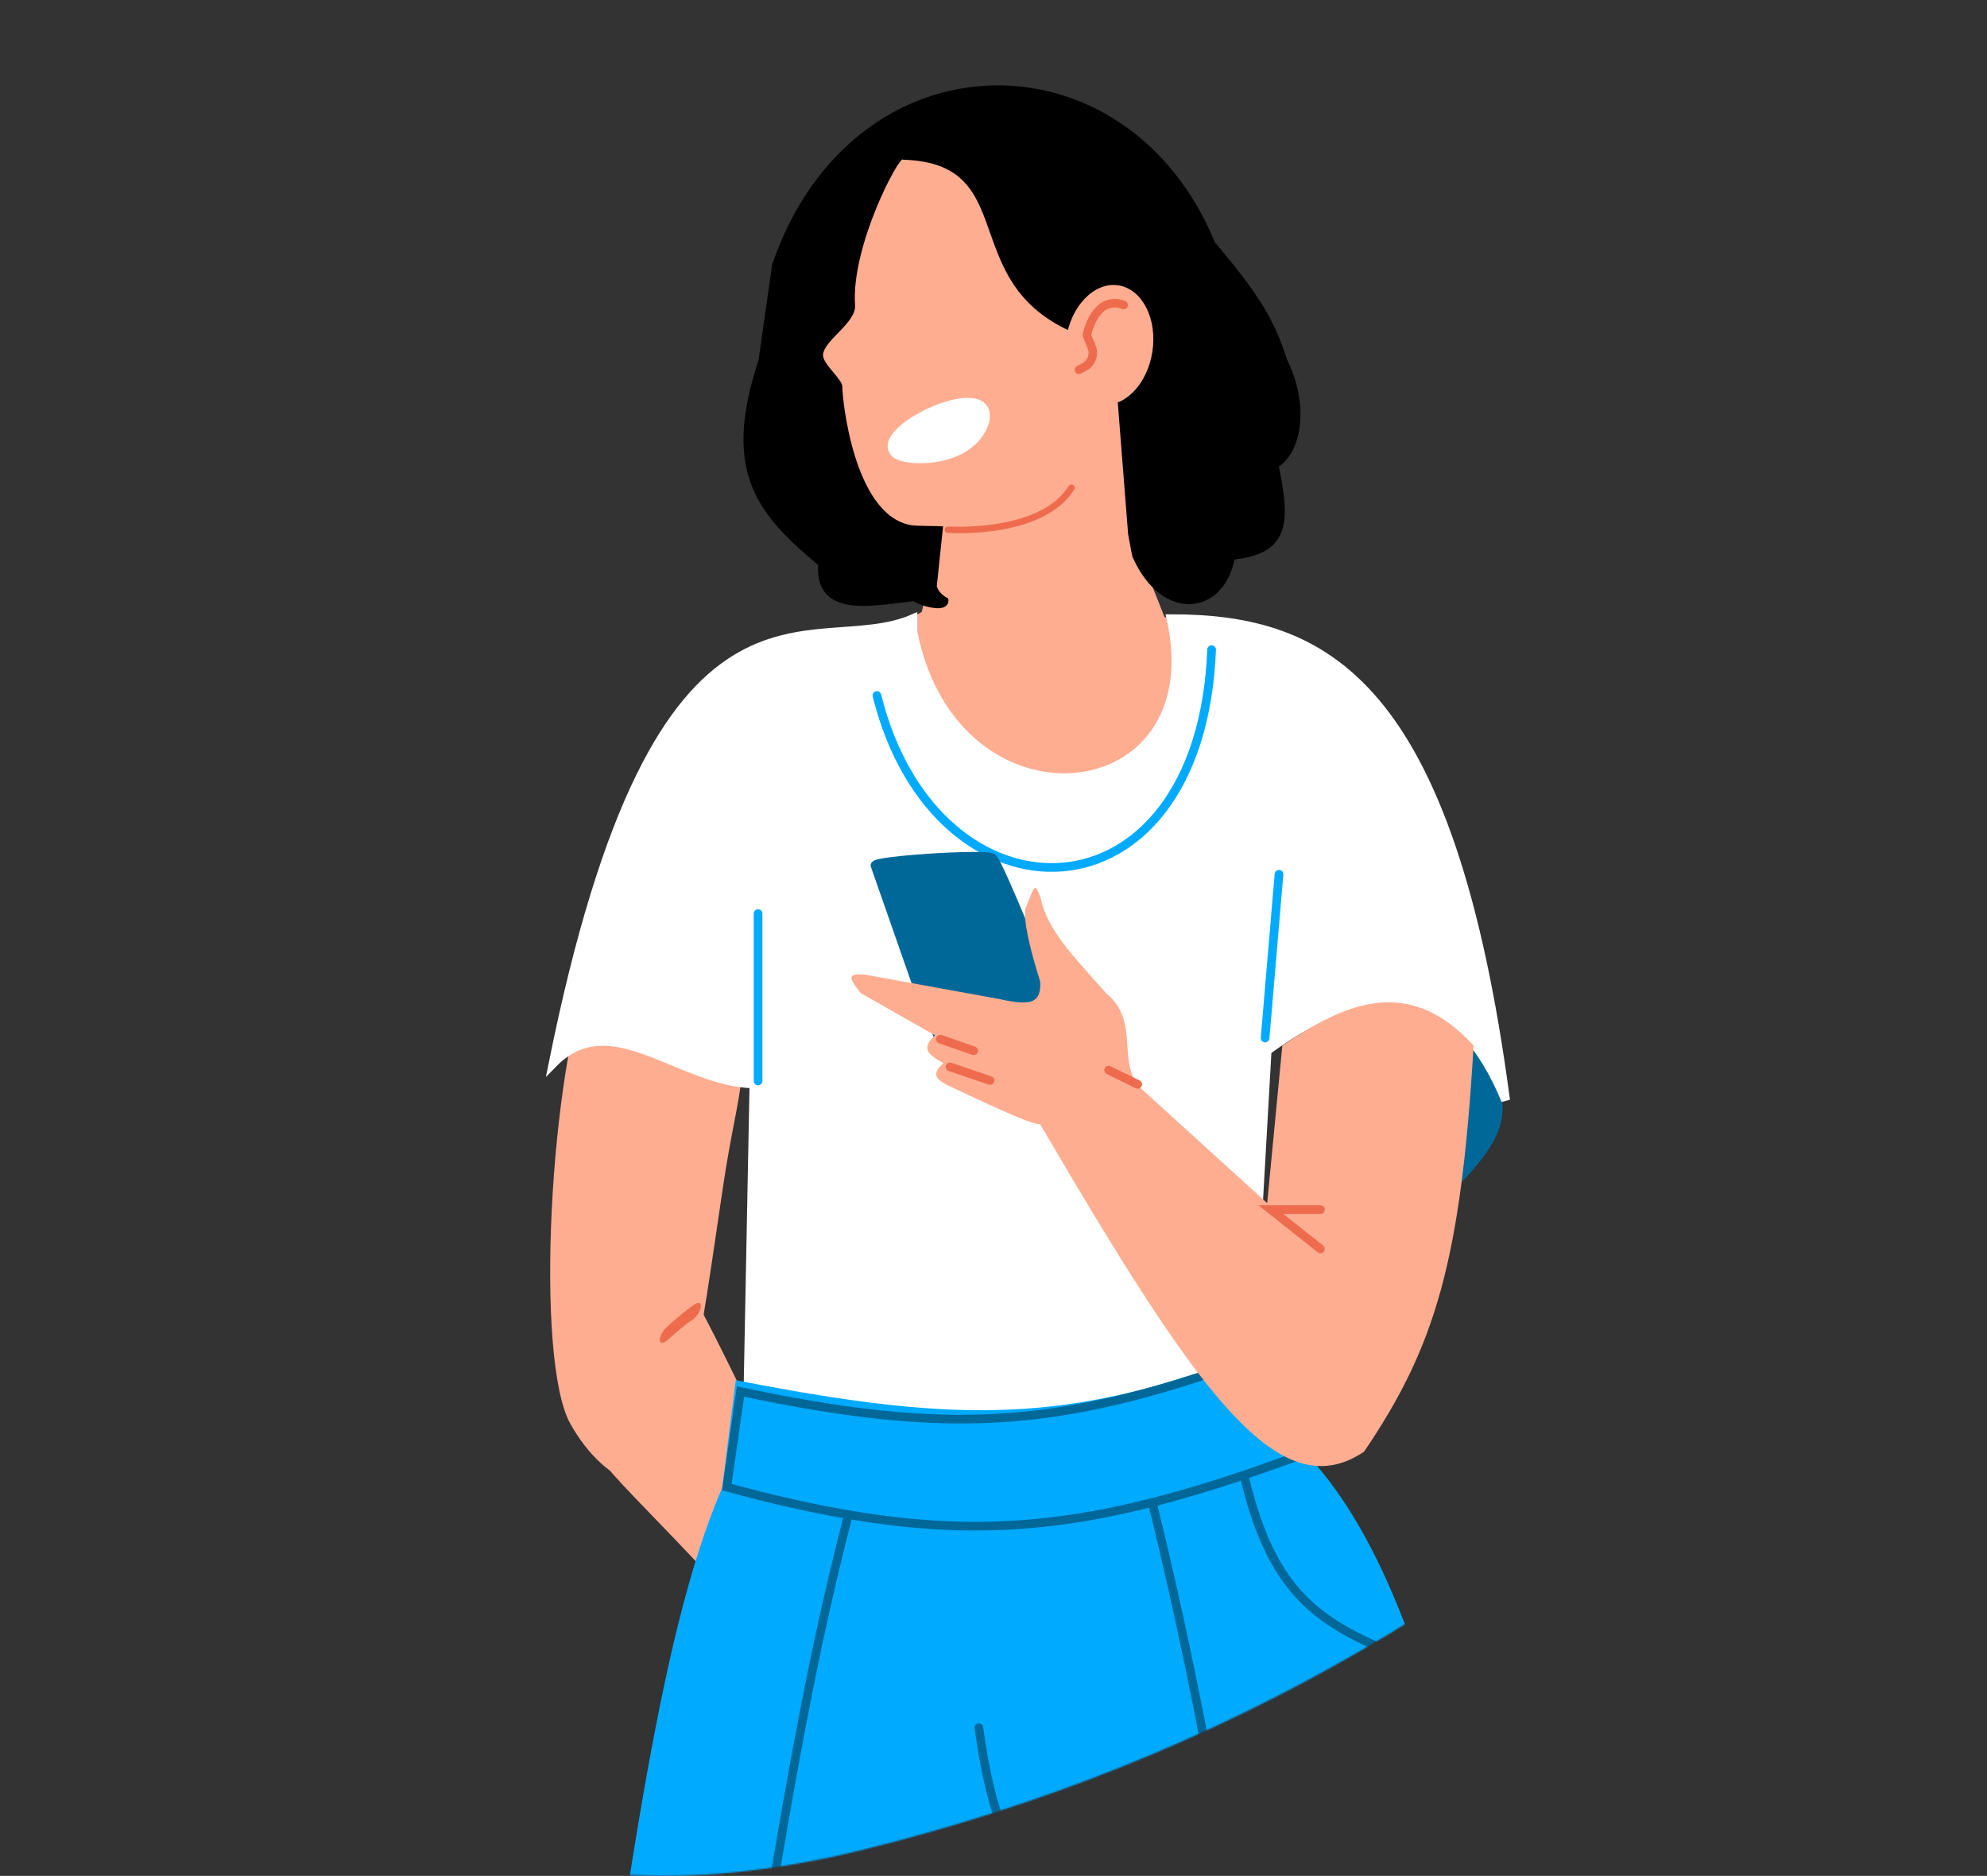 <?xml version="1.0" encoding="UTF-8"?> <svg xmlns="http://www.w3.org/2000/svg" width="1374" height="1297" viewBox="0 0 1374 1297" fill="none"><rect x="0" y="0" width="1374" height="1297" fill="#333333" stroke="none"/> <mask id="mask0_44_1351" style="mask-type:alpha" maskUnits="userSpaceOnUse" x="0" y="0" width="1374" height="1297"> <path d="M597.513 1278.73C843.601 1217.82 1054.45 1096 1230.05 913.279C1405.66 730.554 1420.59 522.75 1274.85 289.866C1129.11 56.982 934.988 -35.574 692.484 12.197C449.979 59.968 258.843 176.41 119.075 361.523C-20.694 546.636 -37.418 761.008 68.901 1004.64C175.221 1248.27 351.425 1339.64 597.513 1278.73Z" fill="#C4C4C4"></path> </mask> <g mask="url(#mask0_44_1351)"> <path d="M596.559 1103.03C521.87 1004.79 485.634 883.482 458.364 871.354C431.094 859.226 381.756 945.19 401.853 988.064C417.417 1021.39 457.544 1047.2 552.003 1159.32C576.193 1144.16 585.99 1131.69 596.559 1103.03Z" fill="#FFAD91"></path> <path d="M501.283 674.242C521.871 746.178 511.667 741.3 499.752 821.936C487.762 903.158 483.863 932.883 469.218 994.237C462.398 1044.62 419.089 1028.66 394.362 984.331C369.636 940.003 379.794 741.291 409.574 665.202C439.353 589.114 501.283 674.242 501.283 674.242Z" fill="#FFAD91"></path> <path d="M456.906 928.138C457.807 928.867 459.617 928.316 461.536 926.614C466.195 922.326 474.938 914.832 478.486 912.743C481.146 911.176 483.803 907.437 484.499 904.281C485.194 901.125 483.638 899.867 480.977 901.434C474.658 905.155 462.183 916.448 460.778 917.791C458.066 920.246 456.012 924.317 456.191 926.786C456.268 927.313 456.538 927.84 456.906 928.138Z" fill="#EE6C4D"></path> <path d="M527.133 774.795L506.4 674.43C501.009 652.339 516.849 619.852 516.293 596.83C515.928 585.793 481.698 584.582 485.729 574.447C489.761 564.312 495.803 555.353 503.368 548.291L558.264 440.484L607.784 440.484L637.371 423.048L651.387 368.022L763.164 368.701C769.558 369.053 773.442 356.956 778.545 361.271C783.647 365.586 789.745 386.125 791.871 392.978L805.241 426.533L936.464 495.338C965.037 518.044 947.412 533.452 939.677 572.748L926.567 639.217L857.888 678.108L780.182 892.907L780.724 1092.03L625.583 1025.76L527.133 774.795Z" fill="#FFAD91"></path> <path d="M1008.3 815.683L1011.04 717.77L1017.1 724.2C1046.59 761.98 1040.12 781.727 1008.3 815.683Z" fill="#006899" stroke="#006899" stroke-width="6" stroke-linecap="round"></path> <path d="M631.307 436.941C660.123 581.921 839.979 562.966 809.721 427.72C916.444 427.72 1002.84 470.96 1041.16 760.761C1008.02 680.843 953.691 670.138 876.25 726.388L863.638 948.242C726.363 987.526 647.681 1005.83 517.103 966.098L521.322 749.441C469.491 748.232 422.419 694.523 382.412 735.315C456.072 370.146 561.12 458.09 631.307 427.72V436.941Z" fill="white" stroke="white" stroke-width="6" stroke-linecap="round"></path> <path d="M837.826 449.162C830.142 643.322 647.213 645.304 606.389 480.857" stroke="#00AAFF" stroke-width="6" stroke-linecap="round"></path> <path d="M884.412 604.462L874.806 717.679" stroke="#00AAFF" stroke-width="6" stroke-linecap="round"></path> <path d="M524.201 631.613V747.392" stroke="#00AAFF" stroke-width="6" stroke-linecap="round"></path> <path d="M536.87 183.529C591.88 24.122 778.262 23.847 837.463 169.096C867.308 204.281 878.39 222.003 887.234 249.848C902.427 280.261 897.188 312.248 880.947 321.162C889.732 362.549 888.376 380.591 851.085 384.086C845.318 421.561 805.617 428.065 785.983 384.086C782.317 369.203 785.983 361.98 761.497 346.331C766.792 318.378 754.397 296.945 786.248 266.379C785.485 256.493 784.927 251.108 786.248 238.587C777.28 233.082 792.064 228.624 791.487 221.283C699.407 277.665 682.515 115.362 624.235 110.642C595.547 169.096 595.348 189.442 591.356 277.915C601.946 338.968 620.222 329.292 657.367 358.142C658.34 413.285 670.584 411.896 636.835 411.417C620.392 411.009 661.541 425.375 651.134 411.417C618.247 410.621 565.172 431.514 568.828 389.329C527.674 354.779 501.517 327.305 527.439 249.848L536.87 183.529Z" fill="black"></path> <path d="M536.87 183.529L533.899 183.107L533.94 182.822L534.034 182.55L536.87 183.529ZM837.463 169.096L835.176 171.036L834.866 170.671L834.685 170.228L837.463 169.096ZM887.234 249.848L884.55 251.189L884.446 250.979L884.375 250.756L887.234 249.848ZM880.947 321.162L878.013 321.785L877.55 319.604L879.504 318.532L880.947 321.162ZM851.085 384.086L848.12 383.629L848.476 381.317L850.805 381.099L851.085 384.086ZM785.983 384.086L783.243 385.309L783.134 385.063L783.07 384.803L785.983 384.086ZM761.497 346.331L759.882 348.859L758.172 347.766L758.55 345.773L761.497 346.331ZM786.248 266.379L789.239 266.148L789.348 267.561L788.325 268.543L786.248 266.379ZM786.248 238.587L787.817 236.031L789.43 237.02L789.231 238.902L786.248 238.587ZM791.487 221.283L789.92 218.725L794.094 216.169L794.478 221.048L791.487 221.283ZM624.235 110.642L621.542 109.321L622.441 107.487L624.477 107.652L624.235 110.642ZM591.356 277.915L588.4 278.427L588.344 278.106L588.359 277.779L591.356 277.915ZM657.367 358.142L659.208 355.773L660.342 356.654L660.367 358.09L657.367 358.142ZM636.835 411.417L636.793 414.417L636.777 414.417L636.761 414.416L636.835 411.417ZM651.134 411.417L651.207 408.418L652.666 408.453L653.539 409.624L651.134 411.417ZM568.828 389.329L570.757 387.032L571.951 388.034L571.817 389.588L568.828 389.329ZM527.439 249.848L530.409 250.271L530.371 250.541L530.284 250.8L527.439 249.848ZM534.034 182.55C561.908 101.776 623.276 60.947 685.504 59.068C747.699 57.19 810.196 94.246 840.241 167.964L834.685 170.228C805.53 98.697 745.234 63.267 685.685 65.065C626.169 66.863 566.841 105.875 539.706 184.508L534.034 182.55ZM839.751 167.155C869.711 202.476 881.077 220.552 890.093 248.94L884.375 250.756C875.703 223.454 864.905 206.086 835.176 171.036L839.751 167.155ZM879.504 318.532C886.42 314.736 891.511 305.653 892.897 293.234C894.269 280.935 891.906 265.914 884.55 251.189L889.918 248.507C897.755 264.196 900.369 280.374 898.86 293.9C897.364 307.307 891.715 318.674 882.391 323.792L879.504 318.532ZM883.882 320.539C886.085 330.917 887.684 339.972 888.224 347.755C888.764 355.521 888.271 362.267 886.094 367.913C881.556 379.681 870.345 385.294 851.365 387.072L850.805 381.099C869.116 379.383 877.228 374.228 880.495 365.754C882.221 361.28 882.75 355.537 882.239 348.171C881.728 340.821 880.202 332.1 878.013 321.785L883.882 320.539ZM854.05 384.542C851.018 404.245 838.82 416.701 823.92 417.625C809.101 418.545 793.348 407.941 783.243 385.309L788.722 382.862C798.253 404.21 812.167 412.343 823.549 411.637C834.849 410.935 845.385 401.401 848.12 383.629L854.05 384.542ZM783.07 384.803C782.125 380.967 781.631 377.522 781.103 374.651C780.563 371.713 779.966 369.221 778.825 366.756C776.577 361.9 771.939 356.565 759.882 348.859L763.113 343.803C775.541 351.746 781.313 357.847 784.27 364.236C785.731 367.392 786.436 370.474 787.004 373.566C787.585 376.724 788.008 379.763 788.896 383.368L783.07 384.803ZM758.55 345.773C759.822 339.056 760.04 332.695 760.119 326.307C760.198 319.983 760.138 313.514 760.936 306.972C762.566 293.598 767.756 279.966 784.171 264.214L788.325 268.543C772.888 283.357 768.351 295.725 766.892 307.698C766.145 313.828 766.2 319.869 766.119 326.382C766.038 332.829 765.82 339.63 764.445 346.89L758.55 345.773ZM783.257 266.609C782.491 256.687 781.913 251.076 783.264 238.272L789.231 238.902C787.94 251.139 788.479 256.3 789.239 266.148L783.257 266.609ZM784.678 241.144C782.068 239.542 780.109 237.333 780.376 234.328C780.492 233.022 781.024 231.903 781.584 231.021C782.146 230.135 782.849 229.314 783.513 228.592C784.986 226.991 786.204 225.89 787.26 224.497C788.249 223.193 788.555 222.274 788.496 221.518L794.478 221.048C794.707 223.963 793.382 226.354 792.041 228.122C790.768 229.802 788.958 231.536 787.928 232.655C787.341 233.293 786.924 233.804 786.65 234.236C786.518 234.444 786.441 234.6 786.397 234.71C786.355 234.818 786.352 234.864 786.352 234.858C786.387 234.467 785.943 234.88 787.817 236.031L784.678 241.144ZM793.053 223.842C769.364 238.347 749.962 239.042 733.412 231.154C717.183 223.418 704.236 207.655 692.699 190.554C686.905 181.966 681.372 172.89 675.941 164.177C670.488 155.43 665.129 147.034 659.604 139.646C648.441 124.722 637.158 114.699 623.993 113.633L624.477 107.652C640.451 108.946 653.135 120.98 664.408 136.053C670.101 143.664 675.577 152.252 681.033 161.003C686.509 169.789 691.958 178.727 697.673 187.198C709.153 204.215 721.337 218.751 735.994 225.737C750.331 232.571 767.57 232.41 789.92 218.725L793.053 223.842ZM626.928 111.964C612.653 141.049 605.557 160.468 601.489 183.542C597.397 206.754 596.353 233.717 594.353 278.05L588.359 277.779C590.351 233.64 591.403 206.193 595.58 182.5C599.781 158.67 607.128 138.689 621.542 109.321L626.928 111.964ZM594.311 277.402C599.556 307.639 606.587 319.65 616.329 327.804C621.351 332.008 627.18 335.268 634.372 339.423C641.506 343.546 649.756 348.432 659.208 355.773L655.527 360.512C646.406 353.427 638.441 348.704 631.37 344.618C624.358 340.566 617.991 337.02 612.478 332.405C601.147 322.921 593.745 309.243 588.4 278.427L594.311 277.402ZM660.367 358.09C660.608 371.757 661.547 381.917 662.301 389.5C662.676 393.272 663.014 396.493 663.19 399.16C663.365 401.805 663.399 404.14 663.084 406.111C662.761 408.137 662.029 410.024 660.481 411.489C658.975 412.915 657.034 413.616 654.965 413.999C651.002 414.734 645.003 414.533 636.793 414.417L636.878 408.417C645.542 408.54 650.668 408.693 653.871 408.1C655.385 407.819 656.037 407.435 656.357 407.132C656.636 406.868 656.965 406.382 657.159 405.165C657.362 403.892 657.372 402.116 657.203 399.555C657.036 397.017 656.712 393.939 656.33 390.094C655.569 382.444 654.613 372.099 654.368 358.195L660.367 358.09ZM636.761 414.416C635.816 414.393 635.183 414.426 634.791 414.478C634.295 414.543 634.49 414.599 634.87 414.334C635.112 414.165 635.53 413.792 635.759 413.139C635.999 412.458 635.906 411.838 635.76 411.436C635.537 410.823 635.178 410.638 635.433 410.836C635.792 411.114 636.647 411.589 638.002 412.137C639.296 412.66 640.856 413.175 642.474 413.594C644.095 414.014 645.714 414.322 647.131 414.457C648.611 414.597 649.612 414.521 650.139 414.368C650.609 414.231 649.928 414.33 649.849 415.101C649.823 415.349 649.948 414.846 648.729 413.21L653.539 409.624C654.922 411.478 656.037 413.579 655.817 415.715C655.544 418.374 653.485 419.643 651.817 420.129C650.206 420.598 648.312 420.596 646.564 420.43C644.753 420.258 642.812 419.88 640.969 419.402C639.121 418.924 637.31 418.329 635.753 417.699C634.258 417.094 632.783 416.373 631.759 415.579C631.323 415.242 630.509 414.552 630.122 413.488C629.893 412.859 629.79 412.026 630.099 411.148C630.399 410.298 630.964 409.743 631.441 409.41C632.29 408.819 633.297 408.622 634.01 408.529C634.827 408.421 635.799 408.39 636.91 408.418L636.761 414.416ZM651.062 414.416C643.105 414.224 633.854 415.345 624.256 416.539C614.773 417.719 604.953 418.971 596.251 418.894C587.626 418.818 579.439 417.448 573.646 412.806C567.626 407.984 564.872 400.226 565.839 389.07L571.817 389.588C570.955 399.525 573.466 404.974 577.397 408.124C581.555 411.455 588.007 412.821 596.304 412.894C604.525 412.967 613.911 411.78 623.515 410.585C633.004 409.404 642.72 408.213 651.207 408.418L651.062 414.416ZM566.899 391.627C546.36 374.383 528.957 358.45 520.199 336.804C511.386 315.022 511.51 287.993 524.594 248.896L530.284 250.8C517.446 289.161 517.687 314.597 525.761 334.553C533.89 354.646 550.142 369.724 570.757 387.032L566.899 391.627ZM524.469 249.426L533.899 183.107L539.84 183.951L530.409 250.271L524.469 249.426Z" fill="black"></path> <path d="M574.507 2175.33C574.507 2175.33 668.827 1879.52 634.321 1656.99C637.892 1660.55 616.402 1115.69 616.402 1115.69L510.06 1088.88L494.921 1120.41C483.481 1154.72 468.17 1184.67 471.997 1220.64L459.489 1589.85C457.358 1607.75 488.383 1686.5 488.383 1686.5C490.466 1696.92 491.576 1707.51 491.699 1718.13L495.043 2021.44C495.073 2024.29 496.86 2078 495.043 2080.2H498.381C498.381 2084.62 500.494 2077.41 500.111 2080.2C499.728 2082.98 495.56 2084.61 496.651 2087.2L484.153 2095.87C487.057 2100.78 485.465 2114.78 481.264 2118.61L454.691 2152.39L574.507 2175.33Z" fill="#FFAD91"></path> <path d="M1022.89 1625.48C977.878 1446.7 909.588 1289.97 895.696 1217.77L836.555 1099.16L694.048 1157.98C694.048 1157.98 830.085 1595.21 838.999 1611.63C838.999 1611.63 863.412 1652.35 866.789 1662.81L1039.85 2038.39L1045.37 2054.8C1052.89 2054.8 1050.54 2068.95 1051.77 2072.06C1053.01 2075.18 1042.75 2079.48 1045.37 2081.56C1048.27 2086.66 1047.1 2083.99 1051.77 2088.54C1053.93 2090.62 1055.57 2094.8 1056.44 2097.67C1057.32 2100.54 1061.37 2102.18 1060.74 2105.12L1068.92 2112.14C1069.11 2112.74 1078.49 2121.26 1093.63 2112.29C1099.91 2108.62 1107.37 2107.59 1114.41 2109.41C1154.22 2119.37 1153.2 2088.54 1153.2 2088.54C1106.89 1849.34 1110.54 1795.47 1022.89 1625.48Z" fill="#FFAD91"></path> <path d="M862.649 941.372C737.894 985.638 667.096 988.165 511.386 957.789L502.324 1029.5C456.864 1134.04 433.919 1321.9 392.284 1620.94C448.202 1669.05 524.546 1668.02 682.702 1652.47C694.911 1499.82 706.08 1433.52 735.348 1356.97C752.829 1461.34 759.163 1528.57 765.987 1659.82C917.814 1684.64 986.394 1671.41 1079.71 1600.2C1014.9 1249.63 976.908 1084.96 898.034 1004.01L862.649 941.372Z" fill="#00AAFF"></path> <path d="M898.034 1004.01L862.649 941.372C737.894 985.638 667.096 988.165 511.386 957.789L502.324 1029.5M898.034 1004.01C746.223 1060.54 659.638 1067.49 502.324 1029.5M898.034 1004.01C976.908 1084.96 1014.9 1249.63 1079.71 1600.2C986.394 1671.41 917.814 1684.64 765.987 1659.82C759.163 1528.57 752.829 1461.34 735.348 1356.97C706.08 1433.52 694.911 1499.82 682.702 1652.47C524.546 1668.02 448.202 1669.05 392.284 1620.94C433.919 1321.9 456.864 1134.04 502.324 1029.5" stroke="#00AAFF" stroke-width="6" stroke-linecap="round"></path> <path d="M895.597 1007.47L860.22 941.372C731.307 987.571 654.745 992.321 512.062 962.108L502.571 1028.2C532.951 1036.46 560.664 1042.79 586.698 1047.24M895.597 1007.47C883.404 1011.91 871.635 1016.04 860.22 1019.87M895.597 1007.47L860.22 1019.87M860.22 1019.87C880.525 1106.32 914.981 1124.91 982.312 1150.46M860.22 1019.87C837.913 1027.36 816.953 1033.67 796.801 1038.8M910.265 1667.56C859.796 1344.2 833.378 1186.56 796.801 1038.8M796.801 1038.8C724.658 1057.14 662.865 1060.25 586.698 1047.24M676.865 1194.52C685.586 1257.42 698.219 1285.83 732.088 1326.28M586.698 1047.24C556.887 1162.37 534.604 1285.38 479.274 1667.56" stroke="#006899" stroke-width="6" stroke-linecap="round"></path> <path d="M605.059 598.368C606.315 601.939 633.937 680.955 633.937 680.955L648.167 715.329H738.148C738.148 715.329 691.274 596.136 686.252 593.011C681.23 589.886 603.803 594.796 605.059 598.368Z" fill="#006899" stroke="#006899" stroke-width="6" stroke-linecap="round"></path> <path d="M886.722 722.918C928.574 694.691 973.356 672.817 1018.97 722.918C1010.28 871.443 992.627 930.96 943.222 1003.71C883.884 1043.45 828.073 962.988 719.314 777.381C713.097 776.915 698.747 770.861 654.862 750.15C645.046 744.897 645.525 741.495 652.351 734.971C640.193 728.451 637.586 724.377 646.492 715.775L595.432 686.758C584.832 674.363 587.937 673.149 597.943 673.812L691.273 690.776C713.678 695.847 719.9 693.113 719.314 678.723C711.005 652.327 708.099 636.492 708.851 628.724C715.467 612.85 715.089 609.486 719.314 619.796C724.06 642.632 740.181 658.849 764.933 686.758C788.789 706.401 771.629 734.079 788.788 752.382L876.259 831.844L886.722 722.918Z" fill="#FFAD91"></path> <path d="M913.092 836.308H878.773L913.092 863.539" stroke="#EE6C4D" stroke-width="6" stroke-linecap="round"></path> <path d="M786.697 749.703L766.608 739.882" stroke="#EE6C4D" stroke-width="6" stroke-linecap="round"></path> <path d="M684.574 747.024L656.952 737.65" stroke="#EE6C4D" stroke-width="6" stroke-linecap="round"></path> <path d="M673.275 726.489L650.257 718.454" stroke="#EE6C4D" stroke-width="6" stroke-linecap="round"></path> <path d="M780.292 371.891L772.205 269.084C772.205 269.084 801.488 280.527 758.034 235.619C654.605 204.455 711.483 112.941 624.432 110.418C622.613 106.276 588.557 169.183 591.237 210.76C592.377 223.038 570.222 234.79 569.128 245.088C568.449 251.485 582.774 262.252 582.495 267.55C582.215 272.848 589.646 356.449 630.249 363.138C634.047 363.761 647.636 363.573 652.13 363.91L647.779 405.31C651.908 419.431 683.221 420.443 697.329 416.438C729.19 407.376 729.492 400.418 780.292 371.891Z" fill="#FFAD91"></path> <path d="M618.285 312.451C621.446 319.791 671.242 322.755 681.066 291.347M681.064 291.347C687.986 257.932 604.758 296.199 618.279 312.45" stroke="white" stroke-width="6" stroke-linecap="round"></path> <ellipse rx="35.072" ry="16.239" transform="matrix(-0.927 0.376 0.375 0.927 649.613 297.79)" fill="white"></ellipse> <path d="M655.293 368.423C654.997 368.391 654.71 368.303 654.448 368.163C654.185 368.023 653.954 367.834 653.766 367.608C653.578 367.381 653.438 367.12 653.352 366.842C653.267 366.562 653.239 366.271 653.269 365.982C653.299 365.693 653.388 365.413 653.529 365.158C653.671 364.904 653.861 364.679 654.093 364.497C654.559 364.131 655.157 363.96 655.755 364.025C656.39 364.068 719.316 367.948 738.976 336.013C739.129 335.765 739.331 335.549 739.57 335.378C739.808 335.207 740.08 335.083 740.369 335.014C740.657 334.946 740.957 334.933 741.252 334.978C741.546 335.023 741.829 335.123 742.084 335.275C742.339 335.425 742.562 335.624 742.74 335.858C742.917 336.093 743.046 336.359 743.118 336.641C743.191 336.923 743.206 337.216 743.162 337.503C743.119 337.791 743.018 338.066 742.865 338.314C721.786 372.556 658.174 368.62 655.477 368.423L655.293 368.423Z" fill="#EE6C4D"></path> <path d="M760.829 279.769C744.359 277.269 733.802 256.779 737.248 234.003C740.695 211.226 756.839 194.789 773.309 197.288C789.778 199.788 800.335 220.278 796.889 243.055C793.443 265.831 777.298 282.269 760.829 279.769Z" fill="#FFAD91"></path> <path d="M746.015 258.677C746.503 258.677 746.983 258.556 747.413 258.325L751.347 256.198C754.33 254.581 756.616 251.93 757.772 248.745C758.927 245.561 758.873 242.064 757.62 238.916L754.613 231.386C755.359 228.357 758.436 217.697 765.343 213.888C766.963 213.047 768.753 212.587 770.578 212.542C772.403 212.498 774.215 212.87 775.873 213.63C776.237 213.785 776.629 213.865 777.024 213.865C777.42 213.866 777.811 213.786 778.175 213.632C778.539 213.477 778.869 213.251 779.143 212.967C779.417 212.682 779.631 212.345 779.771 211.976C779.912 211.607 779.976 211.214 779.961 210.82C779.945 210.425 779.85 210.038 779.68 209.681C779.511 209.325 779.271 209.006 778.975 208.744C778.679 208.482 778.334 208.282 777.958 208.157C775.502 207.082 772.833 206.578 770.152 206.685C767.472 206.791 764.851 207.505 762.489 208.772C752.058 214.533 748.799 230.378 748.663 231.04C748.554 231.594 748.607 232.168 748.816 232.693L752.164 241.073C752.888 242.887 752.921 244.903 752.255 246.739C751.589 248.575 750.272 250.104 748.552 251.035L744.617 253.162C744.045 253.474 743.592 253.966 743.331 254.562C743.071 255.158 743.016 255.824 743.176 256.455C743.336 257.085 743.702 257.645 744.216 258.045C744.73 258.445 745.363 258.663 746.015 258.665V258.677Z" fill="#EE6C4D"></path> </g> </svg> 